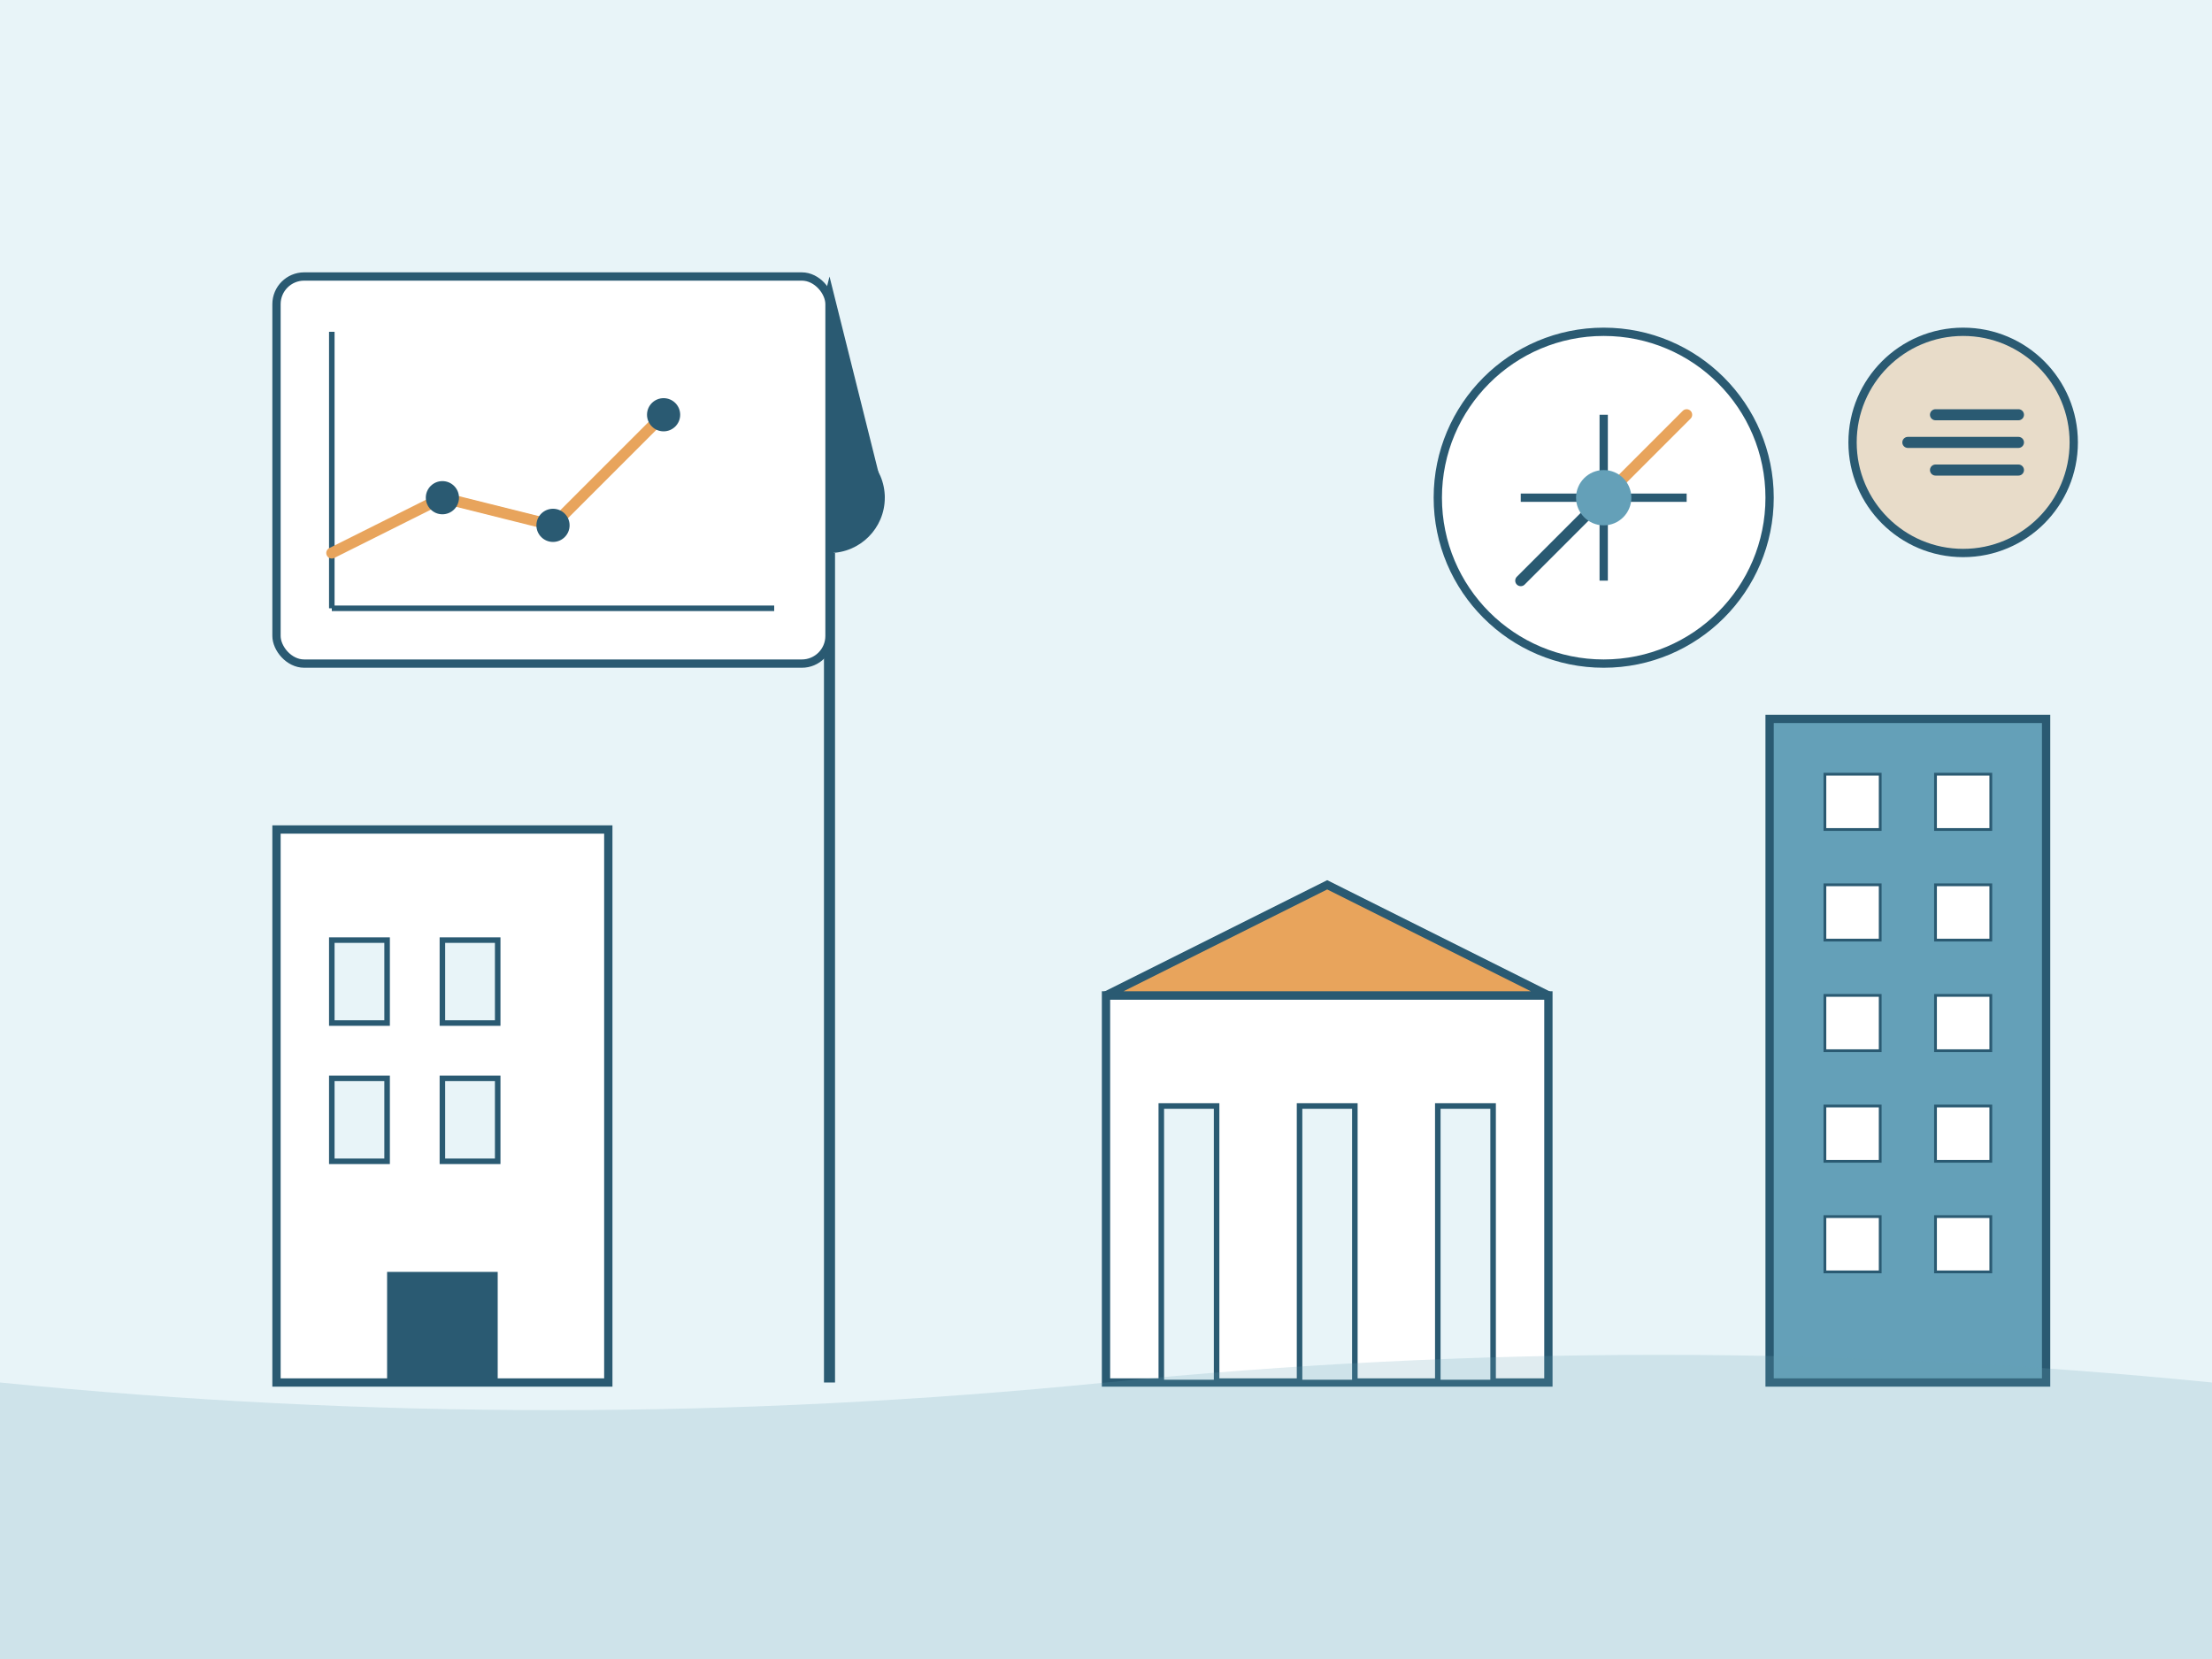 <svg width="400" height="300" viewBox="0 0 400 300" fill="none" xmlns="http://www.w3.org/2000/svg">
  <!-- Background -->
  <rect width="400" height="300" fill="#e8f4f8"/>
  
  <!-- Berlin Skyline -->
  <rect x="50" y="150" width="60" height="100" fill="#ffffff" stroke="#2a5a72" stroke-width="1.5"/>
  <rect x="60" y="170" width="10" height="15" fill="#e8f4f8" stroke="#2a5a72" stroke-width="1"/>
  <rect x="80" y="170" width="10" height="15" fill="#e8f4f8" stroke="#2a5a72" stroke-width="1"/>
  <rect x="60" y="195" width="10" height="15" fill="#e8f4f8" stroke="#2a5a72" stroke-width="1"/>
  <rect x="80" y="195" width="10" height="15" fill="#e8f4f8" stroke="#2a5a72" stroke-width="1"/>
  <rect x="70" y="230" width="20" height="20" fill="#2a5a72"/>
  
  <!-- TV Tower (Fernsehturm) -->
  <line x1="150" y1="250" x2="150" y2="100" stroke="#2a5a72" stroke-width="2"/>
  <circle cx="150" cy="90" r="10" fill="#2a5a72"/>
  <path d="M140 90 L160 90 L150 50 Z" fill="#2a5a72"/>
  
  <!-- Brandenburg Gate stylized -->
  <rect x="200" y="180" width="80" height="70" fill="#ffffff" stroke="#2a5a72" stroke-width="1.5"/>
  <rect x="210" y="200" width="10" height="50" fill="#e8f4f8" stroke="#2a5a72" stroke-width="1"/>
  <rect x="235" y="200" width="10" height="50" fill="#e8f4f8" stroke="#2a5a72" stroke-width="1"/>
  <rect x="260" y="200" width="10" height="50" fill="#e8f4f8" stroke="#2a5a72" stroke-width="1"/>
  <path d="M200 180 L280 180 L240 160 Z" fill="#e8a45c" stroke="#2a5a72" stroke-width="1.5"/>
  
  <!-- Modern Building -->
  <rect x="320" y="130" width="50" height="120" fill="#64a0b8" stroke="#2a5a72" stroke-width="1.5"/>
  <rect x="330" y="140" width="10" height="10" fill="#ffffff" stroke="#2a5a72" stroke-width="0.5"/>
  <rect x="350" y="140" width="10" height="10" fill="#ffffff" stroke="#2a5a72" stroke-width="0.5"/>
  <rect x="330" y="160" width="10" height="10" fill="#ffffff" stroke="#2a5a72" stroke-width="0.5"/>
  <rect x="350" y="160" width="10" height="10" fill="#ffffff" stroke="#2a5a72" stroke-width="0.5"/>
  <rect x="330" y="180" width="10" height="10" fill="#ffffff" stroke="#2a5a72" stroke-width="0.5"/>
  <rect x="350" y="180" width="10" height="10" fill="#ffffff" stroke="#2a5a72" stroke-width="0.5"/>
  <rect x="330" y="200" width="10" height="10" fill="#ffffff" stroke="#2a5a72" stroke-width="0.5"/>
  <rect x="350" y="200" width="10" height="10" fill="#ffffff" stroke="#2a5a72" stroke-width="0.5"/>
  <rect x="330" y="220" width="10" height="10" fill="#ffffff" stroke="#2a5a72" stroke-width="0.5"/>
  <rect x="350" y="220" width="10" height="10" fill="#ffffff" stroke="#2a5a72" stroke-width="0.5"/>
  
  <!-- Real Estate Chart -->
  <rect x="50" y="50" width="100" height="70" rx="5" fill="#ffffff" stroke="#2a5a72" stroke-width="1.5"/>
  <line x1="60" y1="110" x2="60" y2="60" stroke="#2a5a72" stroke-width="1"/>
  <line x1="60" y1="110" x2="140" y2="110" stroke="#2a5a72" stroke-width="1"/>
  <path d="M60 100 L80 90 L100 95 L120 75" stroke="#e8a45c" stroke-width="2" stroke-linecap="round"/>
  <circle cx="80" cy="90" r="3" fill="#2a5a72"/>
  <circle cx="100" cy="95" r="3" fill="#2a5a72"/>
  <circle cx="120" cy="75" r="3" fill="#2a5a72"/>
  
  <!-- Compass/Location -->
  <circle cx="290" cy="90" r="30" fill="#ffffff" stroke="#2a5a72" stroke-width="1.5"/>
  <path d="M290 75 L290 105 M275 90 L305 90" stroke="#2a5a72" stroke-width="1.5"/>
  <path d="M290 90 L305 75" stroke="#e8a45c" stroke-width="2" stroke-linecap="round"/>
  <path d="M290 90 L275 105" stroke="#2a5a72" stroke-width="2" stroke-linecap="round"/>
  <circle cx="290" cy="90" r="5" fill="#64a0b8"/>
  
  <!-- Euro Symbol -->
  <circle cx="355" cy="80" r="20" fill="#e8a45c" fill-opacity="0.3" stroke="#2a5a72" stroke-width="1.5"/>
  <path d="M365 80 H345 M365 75 H350 M365 85 H350" stroke="#2a5a72" stroke-width="2" stroke-linecap="round"/>
  
  <!-- Ground/River -->
  <path d="M0 250 Q 100 260, 200 250 Q 300 240, 400 250 L 400 300 L 0 300 Z" fill="#64a0b8" fill-opacity="0.2"/>
</svg>
